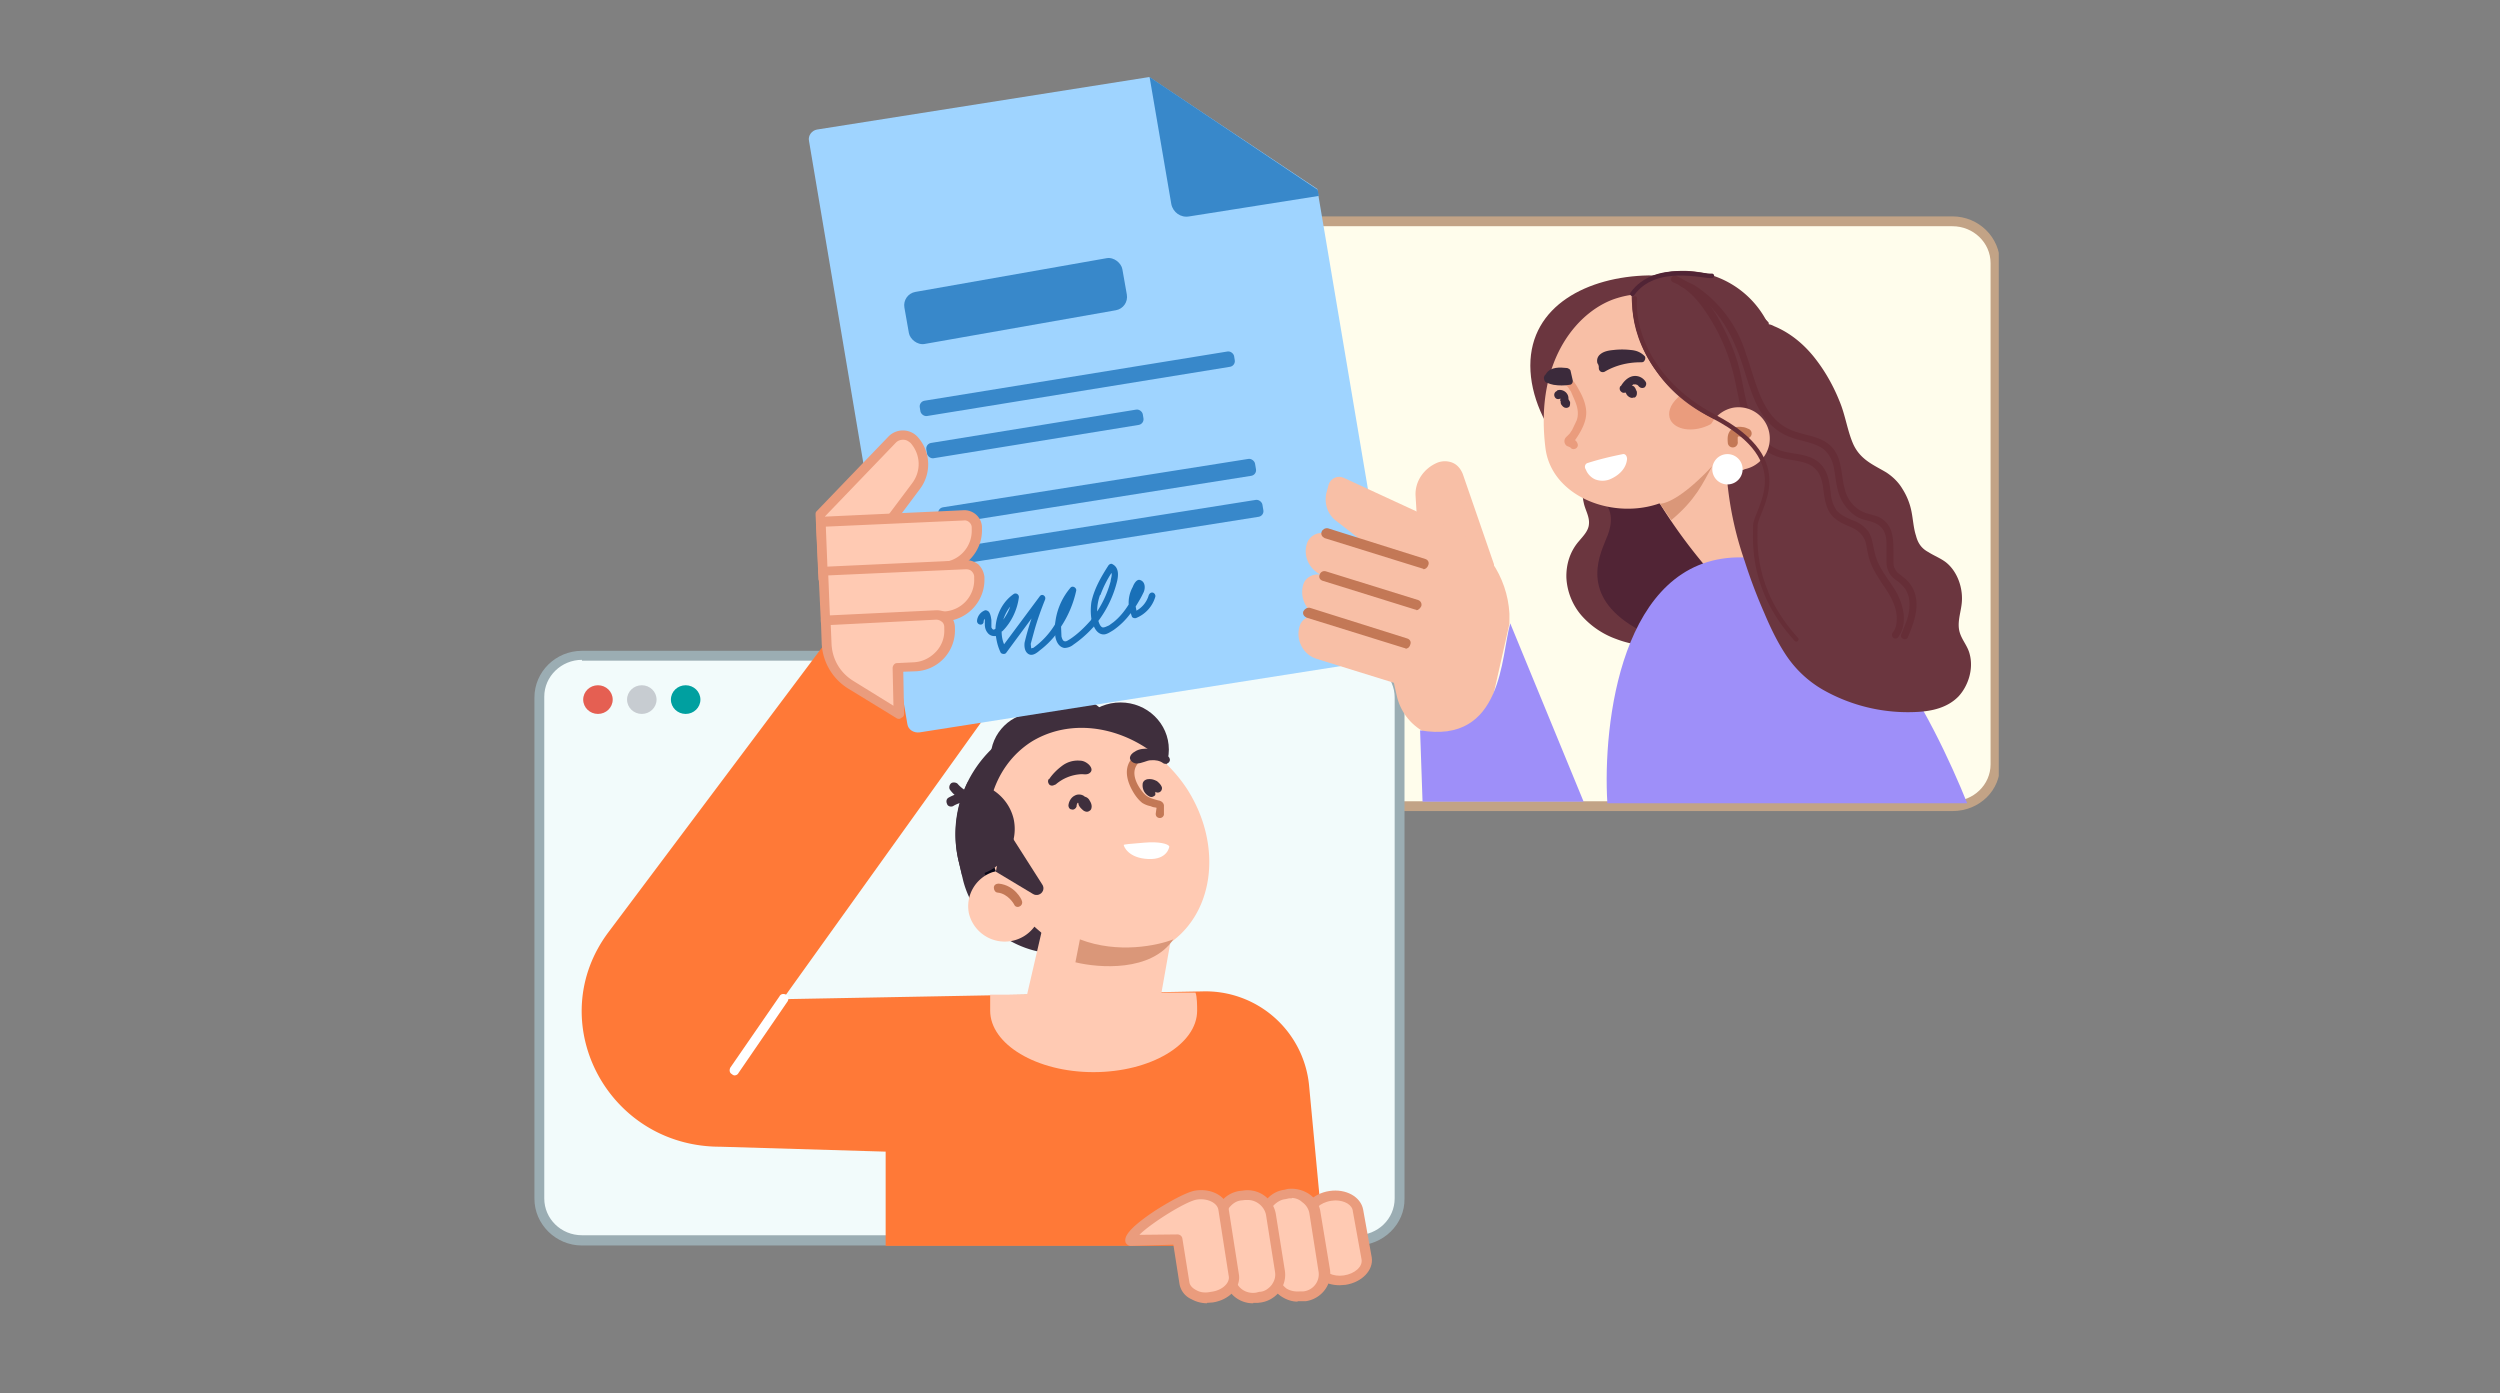 <svg xmlns="http://www.w3.org/2000/svg" width="610" height="340" fill="none">
  <rect width="100%" height="100%" fill="#808080" stroke="none"/>
  <g clip-path="url(#a)">
    <path fill="#FFFDEC" d="M476.4 196.7h-189c-5.8 0-10.5-4.5-10.5-10.2V64.2c0-5.7 4.7-10.2 10.5-10.2h189c5.8 0 10.5 4.5 10.5 10.2v122.3c0 5.7-4.7 10.2-10.5 10.2Z"/>
    <path fill="#C2A386" d="M476.4 197.9h-189c-6.4 0-11.7-5.1-11.7-11.4V64.2c0-6.3 5.3-11.4 11.7-11.4h189c6.4 0 11.6 5.1 11.6 11.4v122.3c.2 6.3-5 11.4-11.6 11.4Zm-189-142.7c-5.1 0-9.3 4-9.3 9v122.3c0 5 4.2 9 9.3 9h189c5.1 0 9.3-4 9.3-9V64.2c0-5-4.2-9-9.3-9h-189Z"/>
    <path fill="#F2FBFB" d="M331 302.7H142c-5.8 0-10.4-4.5-10.4-10.2V170.2c0-5.7 4.6-10.2 10.4-10.2h189c5.9 0 10.5 4.5 10.5 10.2v122.3c.1 5.7-4.6 10.2-10.5 10.2Z"/>
    <path fill="#9BADB3" d="M331 303.9H142c-6.4 0-11.6-5.2-11.6-11.4V170.2c0-6.3 5.2-11.4 11.6-11.4h189c6.5 0 11.7 5.1 11.7 11.4v122.3c.1 6.2-5.2 11.4-11.7 11.4ZM142 161c-5 0-9.2 4-9.2 9v122.4c0 5 4.1 9 9.2 9h189c5.2 0 9.3-4 9.3-9V170.2c0-5-4.1-9-9.3-9H142Z"/>
    <path fill="#FF7937" d="m219.6 132.6-71.1 94.8c-16.3 21.7-.4 52.4 27.2 52.4l40.4 1.2v23h107l-3.7-39.3a25.4 25.4 0 0 0-26.1-22.8L191 243.8l52.3-73-23.8-38.2Z"/>
    <path fill="#fff" d="M179.2 262.4a1 1 0 0 1-.6-.3c-.6-.3-.7-1-.4-1.6l12-17.4c.3-.6 1-.7 1.6-.4.6.4.7 1 .4 1.6l-12 17.5c-.2.4-.6.6-1 .6Z"/>
    <path fill="#3F2F3D" d="m275.4 229.5-11.2 2.6c-12.8 3-26-4.7-29.2-17.3l-1-4.3c-4-15.8 6-31.7 22.2-35.5l2.3 4a19 19 0 0 1 22.9 13.6l4.9 19.7c2 7.5-2.9 15.3-10.9 17.2Z"/>
    <path fill="#FFCAB3" d="M241.6 242.7h9l8.7-37.6 29.6 6.1-5.5 31h8.3c.4 1 .4 3.3.4 4.4 0 8.2-11.3 15-25.3 15-13.9 0-25.2-6.8-25.2-15v-3.9Z"/>
    <path fill="#3F2F3D" d="M253.1 196.1c6.4 0 11.5-5 11.5-11.1 0-6.2-5.1-11.2-11.5-11.2-6.3 0-11.4 5-11.4 11.2 0 6.1 5.1 11.1 11.4 11.1Z"/>
    <path fill="#3F2F3D" d="M253.9 179a24.9 24.9 0 0 0-16 28.5 17 17 0 0 0 10.2.5c9.3-2.2 15-11 13-19.6-1.2-4-3.8-7.3-7.2-9.4Z"/>
    <path fill="#080717" d="M239.6 195.9a24.8 24.8 0 0 0 12.7 30c2.9-1.8 5.3-4.2 6.8-7.5 4-8.3.7-18.2-7.5-22-4-1.7-8.2-1.8-12-.5ZM260.7 196.5c6.3 0 11.4-5 11.4-11.2 0-6.2-5.1-11.2-11.4-11.2-6.4 0-11.5 5-11.5 11.2 0 6.2 5.1 11.2 11.5 11.2Z"/>
    <path fill="#3F2F3D" d="M273.4 194.4c6.5 0 11.8-5.2 11.8-11.5 0-6.4-5.3-11.5-11.8-11.5-6.5 0-11.8 5.1-11.8 11.5 0 6.3 5.3 11.5 11.8 11.5Z"/>
    <path fill="#3F2F3D" d="M272 178.6a11.5 11.5 0 0 1-8.7 13.8 11.8 11.8 0 0 1-14.2-8.5 11.5 11.5 0 0 1 8.7-13.8 11.8 11.8 0 0 1 14.2 8.5ZM232 196.8c-.3 0-.8-.2-.9-.6-.3-.6-.2-1.3.4-1.6.2-.1 4.3-2.6 8-.3.7.3.8 1 .4 1.6-.3.6-1 .7-1.6.3-2.5-1.5-5.6.4-5.6.4a1 1 0 0 1-.6.2Z"/>
    <path fill="#3F2F3D" d="M238 196a8 8 0 0 1-6.2-3.3c-.3-.4-.2-1.2.3-1.6.4-.3 1.3-.2 1.6.2 0 0 2.3 2.8 5.2 2.3.6-.2 1.3.2 1.4.9.1.6-.4 1.3-1 1.4H238Z"/>
    <path fill="#FFCAB3" d="M289.7 192.6c-9-13.8-25.8-19-37.9-11.7-10 6.3-13.4 19.5-8.8 31.7l-.8.2a8.8 8.8 0 0 0-5.8 10 9 9 0 0 0 16 3.3c9.2 8.5 22.2 10.7 31.8 4.8 12-7.2 14.4-24.3 5.5-38.3Z"/>
    <path fill="#3F2F3D" d="m245 201.2 9.3 14.6c.3.4.4 1 .2 1.5-.4 1-1.6 1.4-2.5.8l-9-5.4 2-11.5Z"/>
    <path fill="#C37856" d="M248.4 221.3c-.5 0-.8-.2-1-.7 0 0-1.4-2.5-3.9-2.8-.7 0-1-.7-1-1.2 0-.7.6-1 1.2-1 3.9.4 5.6 3.9 5.6 4.1.3.6 0 1.3-.6 1.5l-.3.1Z"/>
    <path fill="#3F2F3D" d="M236.1 190.9c-2.8 6-3.8 12.8-2.1 19.6l.8 3.3c1.2 0 2.5 0 3.8-.3a11.5 11.5 0 0 0 8.7-13.8c-1.3-5.2-6-8.7-11.2-8.8Z"/>
    <path fill="#FFCAB3" d="m333.5 306.9-2.1-11.6c-.4-2.5-3.5-4.1-6.8-3.5-3.3.4-5.7 2.9-5.4 5.3l2.2 11.6c.3 2.5 3.4 4.1 6.8 3.5 3.3-.4 5.7-2.8 5.3-5.3Z"/>
    <path fill="#EA9C7D" d="M326.9 313.6c-3.5 0-6.3-1.8-6.8-4.6l-2.2-11.7c-.4-3 2.4-6.1 6.5-6.7 4-.6 7.6 1.4 8.2 4.5l2.1 11.7c.5 3.1-2.4 6.1-6.4 6.7l-1.4.1Zm-1.1-20.7-1 .1c-2.7.4-4.7 2.3-4.4 4l2.2 11.6c.2 1.8 2.7 3 5.3 2.6 2.7-.4 4.7-2.2 4.3-4l-2.1-11.6c-.1-1.6-2-2.7-4.3-2.7Z"/>
    <path fill="#FFCAB3" d="m323 309.8-2.2-13.8c-.5-3-3.5-5.2-6.6-4.7l-.8.1a5.6 5.6 0 0 0-4.8 6.4l2.3 13.8c.5 3 3.5 5.2 6.6 4.7l.8-.1a5.7 5.7 0 0 0 4.8-6.4Z"/>
    <path fill="#EA9C7D" d="M316.6 317.6c-1.4 0-2.8-.5-4-1.3a6.4 6.4 0 0 1-2.8-4.4l-2.2-13.9c-.6-3.7 2-7.2 5.8-7.7l.8-.2c1.8-.2 3.7.2 5.3 1.3 1.5 1 2.5 2.7 2.7 4.4l2.3 13.9c.6 3.7-2 7.2-5.9 7.8h-2Zm-1.4-25.2h-.7l-.9.2c-1.1.1-2.2.8-3 1.7-.6 1-.9 2.1-.8 3.3l2.3 13.8c.1 1.2.8 2.2 1.8 3 1 .6 2.1.8 3.3.7h.8a4.2 4.2 0 0 0 3.7-5l-2.2-14a4.2 4.2 0 0 0-1.8-2.8c-.6-.6-1.6-1-2.5-1Z"/>
    <path fill="#FFCAB3" d="m312.3 310.1-2.2-13.8c-.5-3-3.5-5.1-6.6-4.6h-.8a5.6 5.6 0 0 0-4.8 6.5l2.3 13.8c.5 3 3.4 5.1 6.5 4.6h.9a5.6 5.6 0 0 0 4.7-6.5Z"/>
    <path fill="#EA9C7D" d="M305.8 318a7 7 0 0 1-7-5.8l-2.2-13.8c-.6-3.7 2-7.2 5.8-7.8l.9-.1a7 7 0 0 1 8 5.7l2.2 13.8c.6 3.7-2 7.2-5.8 7.8l-.8.1h-1.1Zm-1.3-25.2h-.7l-.9.1c-1.2.1-2.2.8-3 1.8-.7 1-.9 2-.8 3.2l2.3 13.9c.3 2.4 2.6 4 5.1 3.6l.8-.2c1.2 0 2.3-.8 3-1.7.7-1 1-2 .8-3.2l-2.2-13.9c-.4-2-2.3-3.6-4.4-3.6Z"/>
    <path fill="#FFCAB3" d="m301.1 311.2-2.5-16c-.3-2.5-3.4-4.1-6.8-3.5-3.3.4-16.4 8.6-16 11l11.5-.4L289 313c.3 2.5 3.4 4 6.8 3.5 3.3-.3 5.7-2.7 5.3-5.2Z"/>
    <path fill="#EA9C7D" d="M294.5 318a8 8 0 0 1-3.8-1 5 5 0 0 1-2.9-3.7l-1.5-9.6-10.4.3c-.6 0-1.2-.5-1.3-1-.1-.8-.4-2.5 7.1-7.5 3.4-2.2 7.9-4.7 10-5 4-.6 7.5 1.4 8.1 4.5l2.5 16c.5 3.2-2.4 6.2-6.4 6.8l-1.4.1Zm-7.2-16.8c.6 0 1.1.4 1.2 1l1.7 10.6c.1.8.7 1.5 1.7 2 1 .6 2.3.7 3.6.4 2.7-.3 4.7-2.2 4.3-3.9l-2.5-16c-.2-1.8-2.7-3-5.3-2.6-2.8.5-11.2 5.8-14 8.6l9.3-.1Z"/>
    <path fill="#9FD4FF" d="M321.4 46 340.3 158c.2 1.3-.8 2.5-2.2 2.8l-113.7 17.9c-1.5.2-2.8-.7-3-2l-24-142.3c-.3-1.3.7-2.6 2-2.8l81-12.8 41 27.3Z"/>
    <path fill="#3888CA" d="m321.8 47.8-31.6 5c-2.1.4-4-1-4.4-3l-5.3-31 41 27.5.3 1.5Z"/>
    <rect width="77.4" height="3.8" fill="#3888CA" rx="1.4" transform="matrix(.991 -.161 .159 .983 224.2 98)"/>
    <rect width="53.3" height="3.8" fill="#3888CA" rx="1.4" transform="matrix(.991 -.161 .16 .983 225.8 108.3)"/>
    <rect width="78" height="4.2" fill="#3888CA" rx="1.4" transform="matrix(.991 -.157 .166 .982 230.5 134)"/>
    <rect width="78" height="4.2" fill="#3888CA" rx="1.4" transform="matrix(.991 -.157 .166 .982 228.7 124)"/>
    <path fill="#1970B8" d="M238.4 151.4a3 3 0 0 1 2-2.5c.3 0 .6.1.9.4.4.6.5 1.3.6 2v1.8c.2.3.3.6.7.5l.3-.2c.1-3.3 1.7-6.6 4.5-8.5.6-.3 1.3.2 1.2.9-.4 3-1.8 6-4 8.2l-.2.1c0 1.1.2 2.2.6 3.1l8.7-11.7c.3-.4.7-.4 1-.2.4.3.4.7.3 1-1 2.5-1.9 5-2.6 7.5l-.9 3.3.1 1c0 .2.2 0 .5 0a19.5 19.5 0 0 0 5.3-5.7l.2-1.3a16 16 0 0 1 3.6-7.7c.5-.6 1.5 0 1.4.7a26 26 0 0 1-3.7 8.8l.1 2.4c.1.4.3 1 .6 1.1.5.3 1-.2 1.4-.4 2-1.3 3.7-3 5.2-4.7l.1-.3c-.2-1.3-.2-2.7 0-4.1.7-3.3 2.4-6.2 4.2-9 .2-.2.6-.5 1-.2 1.5.8 1.4 2.6 1.1 4a26.9 26.9 0 0 1-4.6 9.8c.2.6.5 1.5 1.1 1.6.5 0 1-.3 1.5-.5l1.1-.8c1.5-1.2 2.7-2.7 3.7-4.3a8 8 0 0 1 1-4.3c.2-.6.9-1.9 1.7-1.7 1.5.4 1.4 2.3.8 3.3-.5 1.1-1.2 2.2-1.8 3.2l.2 1a6.3 6.3 0 0 0 3-3.8c.2-.4.5-.7 1-.6.4.1.7.6.6 1a8 8 0 0 1-4.7 5.2c-.3.1-.8 0-1-.3l-.3-.9a17.8 17.8 0 0 1-4.3 4.2c-.7.4-1.5 1-2.3 1-1.2 0-2-1-2.4-2 0 .2-.2.3-.3.4a27.5 27.5 0 0 1-4.7 4.1c-.6.5-1.4.8-2.2.8-1.3-.2-2-1.5-2.2-2.8v-.3a21.4 21.4 0 0 1-3.8 3.7c-.8.7-2 1.6-3 .7-.7-.6-.8-1.7-.7-2.6a63.8 63.8 0 0 1 1.7-5.9l-6.2 8.4c-.3.4-1 .3-1.3 0-.7-1.4-1-2.7-1.2-4.1h-.4a2 2 0 0 1-1.7-.9c-.4-.5-.6-1.2-.6-1.9V151c-.2.2-.3.4-.3.8-.2 1-1.7.7-1.6-.4Zm30-6.2a12 12 0 0 0-.7 4 25.6 25.6 0 0 0 3.3-7.4c0-.5.4-1.4.2-2a26.4 26.4 0 0 0-2.7 5.4Zm-23.6 6c.7-1 1.3-2 1.7-3.2-.8 1-1.3 2-1.7 3.2Z"/>
    <path fill="#FFCAB3" d="m200.9 141.1-.7-15.7 17.5-18.2c1.4-1.5 3.9-1.5 5.3.1a9 9 0 0 1 .5 11.4l-13.7 18.2-9 4.2Z"/>
    <path fill="#EA9C7D" d="m200.9 142.3-.6-.1c-.4-.3-.6-.6-.6-1l-.7-15.6c0-.4 0-.6.3-.9l17.5-18.2a4.9 4.9 0 0 1 7.1.1 10 10 0 0 1 .5 12.8l-13.6 18.2-.5.4-8.8 4.2-.6.1Zm.4-16.4.8 13.4 6.9-3.3 13.5-18c2.3-3 2.2-7-.3-9.9-.5-.4-1-.8-1.8-.8-.7 0-1.3.2-1.8.7l-17.3 18Z"/>
    <path fill="#FFCAB3" d="M238.4 129v-.4c-.1-1.6-1.6-3-3.2-3l-34.8 1.7.6 12.3 28.8-1.3a9 9 0 0 0 8.6-9.3Z"/>
    <path fill="#EA9C7D" d="M200.9 140.8c-.3 0-.6-.1-.9-.4a1 1 0 0 1-.3-.8l-.6-12.3c0-.6.5-1.2 1.2-1.2l34.7-1.6a4.3 4.3 0 0 1 4.6 4v.5c.2 5.6-4.2 10.3-9.8 10.5l-29 1.3Zm.6-12.3.4 10 27.7-1.3a7.7 7.7 0 0 0 7.5-8v-.5c0-1-1-1.9-2-1.7l-33.6 1.5Z"/>
    <path fill="#FFCAB3" d="M239 141.1v-.4c-.1-1.7-1.6-3-3.2-3l-34.8 1.7.6 12.3 28.8-1.3a9 9 0 0 0 8.6-9.3Z"/>
    <path fill="#EA9C7D" d="M201.5 152.9c-.6 0-1.2-.5-1.2-1l-.6-12.4c0-.3.1-.6.3-.8.3-.2.5-.4.9-.4l34.7-1.6c1.2-.1 2.3.4 3.1 1 .9.9 1.3 1.8 1.5 3v.4c.2 5.6-4.2 10.3-9.8 10.5l-29 1.3Zm.6-12.5.4 10 27.7-1.2a7.7 7.7 0 0 0 7.5-8v-.5c0-.5-.3-1-.6-1.3-.4-.4-.9-.5-1.5-.5l-33.5 1.5Z"/>
    <path fill="#FFCAB3" d="M231.8 153.5v-.5c0-1.6-1.5-3-3.2-3l-27 1.4.2 5.8c.3 4 2.4 7.8 6 10l11.6 7-.2-11.3 4-.3a9 9 0 0 0 8.6-9.1Z"/>
    <path fill="#EA9C7D" d="M219.3 175.4a1 1 0 0 1-.6-.2l-11.6-7.1a13.7 13.7 0 0 1-6.6-11l-.2-5.7c0-.4 0-.6.3-.9.3-.2.5-.3.9-.3l27-1.3c1.2 0 2.3.4 3 1 1 .9 1.4 1.8 1.5 3v.4a10 10 0 0 1-9.7 10.5l-2.9.1.2 10.2c0 .5-.2.9-.6 1-.3.3-.6.3-.7.3Zm-16.6-22.9.2 4.7c.2 3.7 2.1 7 5.4 9l9.7 6-.2-9.2c0-.6.5-1.2 1-1.2l4.1-.2c2.1-.1 4-1 5.5-2.6a7.4 7.4 0 0 0 2-5.5v-.5c0-.5-.2-1-.6-1.3-.4-.3-.8-.5-1.4-.5l-25.7 1.3Z"/>
    <path fill="#F8BFA6" d="m363.3 138-7.6-22a3.3 3.3 0 0 0-4.5-2 7.2 7.2 0 0 0-4.6 7l.5 8.2 16.2 8.8Z"/>
    <path fill="#F8BFA6" d="M363.3 139.2c-.2 0-.4 0-.6-.2l-16.2-8.8c-.3-.2-.6-.6-.6-1l-.5-8.2c-.2-3.5 2-6.7 5.3-8.1a5 5 0 0 1 3.7 0c1.2.5 2 1.5 2.5 2.7l7.6 22c.1.5 0 1-.4 1.3l-.8.3Zm-15-10.7 12.9 7-6.7-19.1c-.2-.6-.6-1-1.2-1.3-.6-.2-1.2-.2-1.8 0-2.4 1-4 3.4-3.7 5.8l.5 7.6Z"/>
    <path fill="#F8BFA6" d="m353.9 128.6-26-12c-1.5-.7-3.2.1-3.7 1.6l-.4 1.5c-.9 2.8 0 5.9 2.5 7.6l6.3 4.9.2 1-9.2-3c-2-.6-4.1.5-4.7 2.4-1 3 .5 6.2 3.3 7.6-1.8-.3-3.7.7-4.2 2.4-.9 3 .5 6.2 3.3 7.7-1.8-.3-3.7.7-4.2 2.5-1 3.3.8 7 4.3 8l18.7 5.8.7 3.1c.8 3.7 3.2 7 6.7 8.9h3.8c6.4.3 12-4 13.3-10l3.7-16.4v-2.5c-.5-9-6-17.2-14.4-21.1Z"/>
    <path fill="#C37856" d="m345.6 148.8-.4-.1-22.5-7c-.6-.2-1-.8-.7-1.5.2-.6.8-1 1.5-.8l22.5 7c.6.2 1 .8.8 1.5-.3.6-.8 1-1.2 1ZM347.3 138.8l-.3-.1-23.8-7.4c-.6-.3-1-.9-.7-1.6.2-.5.8-.9 1.5-.8l23.8 7.5c.6.2 1 .8.7 1.5-.2.6-.7 1-1.2 1ZM343 158.2l-.4-.1-23.8-7.4c-.6-.3-1-.8-.8-1.5.3-.6.9-1 1.6-.9l23.8 7.5c.6.2 1 .8.7 1.5-.2.7-.7 1-1.2 1Z"/>
    <path fill="#9E8FF9" d="m386.4 195.6-17.9-43.5c-2.3 8-1.7 29.6-22 26.1l.6 17.4h39.3Z"/>
    <ellipse cx="145.9" cy="170.7" fill="#E55F52" rx="3.6" ry="3.5"/>
    <ellipse cx="156.6" cy="170.7" fill="#C7CCD1" rx="3.6" ry="3.5"/>
    <ellipse cx="167.3" cy="170.7" fill="#00A0A0" rx="3.6" ry="3.5"/>
    <rect width="54" height="12.9" x="220.1" y="71.8" fill="#3888CA" rx="3.3" transform="rotate(-10 220.1 71.8)"/>
    <path fill="#3F2F3D" d="M262.3 194.1c.7-.4 1.8-.3 2.4.3.5.1 1 .5 1.2 1 .3.4.6 1.2.4 1.8 0 .2-.2.5-.4.6-.5.4-1 .3-1.5 0-.5-.4-1-.9-1.2-1.4l-.1-.5h-.2v.1l-.1.1v.2h-.1v.4c-.1.5-.7 1-1.2.8-.5 0-.8-.5-.8-1 .1-1 .7-2 1.6-2.4ZM278.8 191.4c0-.5.3-.9.7-1.1.4-.2.7-.2 1-.2.7 0 1.2.2 1.8.5.5.4 1 .9 1.2 1.5.1.4-.1 1-.6 1.2a1 1 0 0 1-1-.1v.7c0 .2-.4.4-.6.5a1 1 0 0 1-.7 0 3 3 0 0 1-1.8-3ZM256 190.1c.8-1.2 1.9-2.3 3.1-3.2a6.3 6.3 0 0 1 4.4-1.3c.7 0 1.4.3 2 .8.6.5 1.3 1.5.4 2.2-.6.5-1.4.3-2 .3a10.3 10.3 0 0 0-6.3 2.5l-.5.2a1 1 0 0 1-1-.1c-.4-.4-.5-1-.2-1.4Z"/>
    <path fill="#C37856" d="M276 185.3c.7-1 2.2.2 1.5 1.2-1.7 2.2 0 5.3 1.6 7.1 1 1.1 2.2 1.3 3.5 1.7.7.1 1.3.5 1.4 1.2v2.3c-.3 1.2-2.1 1-2-.3l.2-1.4-.4-.1c-.4 0-.8-.2-1.1-.3a6 6 0 0 1-2-.8c-1-.8-1.8-1.9-2.4-3-1.3-2.3-2.1-5.3-.3-7.6Z"/>
    <path fill="#3F2F3D" d="M276.9 183.4c1-.7 2.4-.8 3.7-.7 1.3 0 2.5.5 3.6 1.1l.2.1.1.1c.2.2.4.4.4.6h.2c.4.4.5 1 .1 1.4-.3.4-1 .5-1.4.2-.8-.6-1.9-.8-3-.7-.5 0-1 .2-1.6.4-.6.2-1.2.4-2 .4-.7-.1-1.4-.6-1.5-1.3 0-.7.6-1.3 1.2-1.6Z"/>
    <path fill="#fff" d="M285.3 206.5c-.3-.6-2.5-1.2-6-.9-3.5.3-5.2.4-5.1.6 0 .3 1.1 3.2 6 3.4 4.7.2 5.1-3 5.1-3v-.1Z"/>
    <path fill="#DA9779" d="M263.5 229.2c9.3 3.6 19 1.5 22.8 0-5.4 8-18.2 7-23.9 5.6l1.1-5.6Z"/>
    <path fill="#6B363F" d="M444.9 123.1c-.2 4.2-1.7 7.9-3.8 11.4-2 3-4.2 6-6.6 8.7a45 45 0 0 1-18.2 12.4c-7 2.4-15 3-22 .3a20.5 20.5 0 0 1-8.4-5.7 15.3 15.3 0 0 1-3.7-9.2c-.1-3.3.9-6.5 3.1-9 1-1.2 2.3-2.5 2.4-4.1.2-1.9-1-3.6-1.3-5.4-.8-3.3.4-6.9 2.8-9.2 1.2-1.2 2.6-2 4-2.8 1.4-.9 2.5-2 3-3.6s.3-3.3.2-5c0-1.7-.2-3.4.2-5.1A12.2 12.2 0 0 1 403 88a39 39 0 0 1 10-2.8c3.4-.5 7-.4 10.3.4 3.5.8 6.6 2.5 9 5 2.8 2.6 4.8 5.8 6.9 9 1 1.7 2.1 3.4 2.9 5.2.8 1.9 1.3 3.8 1.7 5.8l.7 6.2c.2 2 .4 4.2.3 6.3Z"/>
    <path fill="#6B363F" d="M431.7 95.7c0 14.7-14.9 24.7-29.5 24.7-14.7 0-28.8-16.5-28.8-31.2s14.1-21.7 28.8-22c15.3-.2 29.5 13.8 29.5 28.5Z"/>
    <path fill="#512435" d="M405.8 70c-6.2 3-13.6 5.5-14.6 12.7-.9 7.2 5.1 21.3 1.8 25.5-3.3 4-5.9 10-2.5 13.2 3.4 3.1 3 6.6 1.2 10.6-1.6 4-6.2 14.1 8.6 21.9 14.8 7.7 35.6-12.2 35.3-13.4-.3-1.3 2.7-49.8 1.7-50.9-.9-1.1-31.5-19.6-31.5-19.6Z"/>
    <path fill="#F8BFA6" d="M420.7 143.3a131.2 131.2 0 0 1-15.5-20.1l-1.6-2.2 18-20.7s13 21.8 16.5 22.9c0 0-5.4 6.8-17.4 20Z"/>
    <path fill="#F8BFA6" d="M421.5 99.4c1.4-4 1.6-8.5.2-13a21.8 21.8 0 0 0-27-13.7c-8.9 2.6-20.4 14.3-17.6 36.7 1.5 11.5 15.7 17.2 27 13.7 6-1.9 10.7-6 13.2-11.2 2 2.7 5.7 4 9.1 3 4.4-1.4 6.8-6 5.5-10.3-1.4-4-6-6.5-10.4-5.2Z"/>
    <path fill="#DA9779" d="M417.8 113.7c-2.3 4.2-4 8.2-10 13.2l-2.8-4c1.9 0 6.3-2.2 12.8-9.2Z"/>
    <path fill="#EA9C7D" d="M407.6 102.5c1.3 2.4 5.3 3 9 1.4 3.6-1.6 5.6-4.8 4.4-7.2-.6-1-1.1-1.2-2.5-1.5-2.5.5-4.5-.6-6.5-.6-.8.2-2 1.8-2.7 2.5-1.8 1.7-2.5 3.7-1.7 5.4Z"/>
    <path fill="#3B2A3B" d="M396.5 94.6c0-.1 0-.2.2-.3l.2-.2.5-.2h.4c.2 0 .3 0 .5.2l.4.2.3.4.4.9v.4a1.2 1.2 0 0 1-.5 1h-.3l-.4.1-.4-.1a2 2 0 0 1-.8-.6l-.2-.3c0-.2-.2-.3-.3-.5v-1ZM379.9 95.3c.8-.4 1.9 0 2.4.7.3.4.4.8.4 1.2v.2l.4.7v.5l-.1.5a1 1 0 0 1-1 .4c-.3 0-.7-.3-.9-.6-.2-.2-.3-.5-.3-.8v-.2c-.2-.2-.1-.4 0-.6h-.2a1 1 0 0 1-.8 0 1 1 0 0 1-.5-.6 1 1 0 0 1 .6-1.3Z"/>
    <path fill="#3B2A3B" d="M395.5 94.2c.6-1 1.4-1.9 2.5-2.3a3 3 0 0 1 3.5 1.2c.3.4.2 1-.2 1.4-.5.3-1.1.2-1.5-.3 0-.1-.1-.2 0 0l-.3-.3h-.2v-.1h-.8l-.1.1-.3.2-.2.2v.1l-.9 1c-.3.5-1 .6-1.4.2a1 1 0 0 1-.2-1.4ZM389.7 88.2c0 .3.1.5.3.8l.1.4c0 .4 0 .8.2 1 .3.5 1 .5 1.4.2 2.6-1.5 5.6-2.2 8.6-2.2.4 0 .8 0 1-.5.2-.3.2-.8 0-1-1-1-2.1-1.4-3.4-1.5a18 18 0 0 0-4.2 0c-1.1.1-2.4.3-3.3 1.1a2 2 0 0 0-.7 1.7Z"/>
    <path fill="#EA9C7D" d="M383.1 95.3c-.3-.6-.7-1.2-1.4-1.5-1.2-.5-.4-2.3.8-1.8 1.4.6 2.1 1.9 2.8 3.2.8 1.4 1.5 3 1.7 4.7.2 1.7-.3 3.3-1 4.7a19.4 19.4 0 0 1-1.7 2.8c.3.2.5.5.6.8.5 1.1-1.1 1.9-1.7 1l-.4-.2c-.3-.1-.6-.2-.8-.5-.5-.7-.3-1.5.3-2l.7-.7.6-.9 1.1-2.3c.6-1.7.2-3.4-.5-5l-1-2.3Z"/>
    <path fill="#3B2A3B" d="m377.2 93.3 1.1.4.8.2c1.3.2 2.6.2 3.8 0 .7 0 1-.7.8-1.3l-.5-2.2c-.1-.3-.5-.5-.8-.6-1.8-.2-4-.3-5.1 1.3l-.1.2c-.3.2-.4.5-.5.8 0 .5.2 1 .5 1.2Z"/>
    <path fill="#fff" d="m386.8 114.3.2.4c.4 1 1.3 1.9 2.3 2.3a5 5 0 0 0 3.4 0c2.2-.9 4.1-2.6 4.3-5 0-.7-.4-1.3-1-1.2-3 .6-5.9 1.3-8.7 2.2-.5.2-.7.8-.5 1.3Z"/>
    <path fill="#9E8FF9" d="M424 136c-28.4.5-33 40.5-31.8 60H480c-8-19.8-27.6-60.4-56-60Z"/>
    <path fill="#6B363F" d="M433.2 84.2a23 23 0 0 1-6 21l-3-.7c-8-2.4-15.3-7-20.1-14a32 32 0 0 1-5.9-20.7 22.5 22.5 0 0 1 7.7-3.2 23 23 0 0 1 27.3 17.6Z"/>
    <path fill="#6B363F" d="M480.6 159.6c-.5-2-1.8-3.3-2.4-5.2-.7-2.2.1-4.5.4-6.7.6-4-1-8.3-3.8-10.5-1.3-1-2.9-1.6-4.3-2.5-1.5-.8-2.5-2-3-4-.6-1.8-.7-3.9-1.1-5.9a16 16 0 0 0-2.2-5.5c-1-1.7-2.4-3-3.9-4-3-1.8-6.2-3-8-6.7-1.5-3.2-2-7.3-3.5-10.8-1.4-3.5-3.3-6.9-5.5-9.8-2.9-3.9-6.5-6.8-10.4-8.4-1.3-.7-1.5-.3-1.3-.7.1-.3-2.2-2.2-.4-.2-.2-.3-.4-.5-.7-.3-.3.2-.2-.3-.4 0-.1-.5-1.2-1.2-1.3-1.7 0-.5-.7 1.6-1 1.7-.5 0 2-1.8 2.1-1.3a6.7 6.7 0 0 0 .2 1.6 18 18 0 0 0-4.1-.5c-.8 0-2-.2-2.5.8-.4 1 .3 1.4.1 2.3-1.3 8.9-2.4 17.8-2.5 26.8a82.6 82.6 0 0 0 4.6 28.8c1.4 4.4 3 8.6 4.8 12.7 1.6 3.8 3.4 7.5 5.6 10.7a27 27 0 0 0 8.7 8 42 42 0 0 0 23.2 5.4c3.4-.2 7.2-1 9.9-3.8 2.3-2.5 3.7-6.6 2.7-10.3Z"/>
    <path fill="#662E37" d="M466.7 143.5c-.4-.8-1-1.5-1.7-2.2l-2-1.6c-.6-.7-1-1.4-1-2.4v-2.5c0-1.8 0-3.5-.5-5.1-.5-1.7-1.8-3-3.4-3.7l-2.8-.8a8 8 0 0 1-5.1-5.6c-1-3.3-.6-7.1-2.8-10-2.3-3-6.2-3.2-9.4-4.3-8.2-2.7-9.4-12-12-19a30.4 30.4 0 0 0-12.7-16.8l-2.4-1.1c-1-.4-1.6 1.2-.6 1.6 6.6 2.5 10.8 8.7 13.4 15 3 6.9 3.7 16 10.6 20.4 1.5 1 3.1 1.5 4.9 2 1.6.4 3.3.8 4.8 1.6 1.4.7 2.4 2 3 3.5.6 1.6.7 3.3 1 5 .3 1.8.7 3.5 1.6 5 1 1.6 2.3 3 3.9 3.8 1.6.8 3.7.8 5.1 2 1.2.9 1.6 2.4 1.7 3.9v5c0 1 .3 2 .8 2.8.5.8 1.2 1.3 1.9 1.8a9 9 0 0 1 1.8 1.8c.5.7.8 1.5 1 2.4.3 2 0 4-.7 5.8l-1.2 3c-.4 1 1.2 1.7 1.6.7 1.6-3.7 3.2-8.1 1.2-12Z"/>
    <path fill="#662E37" d="M463 145c-1.8-3.3-4.6-6.1-5.5-9.9-.5-1.8-.6-3.8-1.6-5.4a8.3 8.3 0 0 0-4-2.8c-1.3-.6-2.8-1.2-3.8-2.4a8.6 8.6 0 0 1-1.4-4.2c-.2-1.7-.4-3.3-1-4.8a6.9 6.9 0 0 0-3.3-3.6c-3-1.5-6.5-1-9.4-2.6-3.2-1.6-5-5-6-8.3-1.4-4-1.8-8.4-3-12.5-1.2-4-3-7.8-5-11.3-2-3.3-4.4-6.5-7.7-8.6-.7-.5-1.6-1-2.4-1.3-1-.4-1.7 1.2-.6 1.6 3.4 1.4 5.9 4.2 7.9 7.2a47 47 0 0 1 7.1 16.6l1.3 6.2c.9 3.7 2.3 7.3 5 10a11 11 0 0 0 4.3 2.6c1.6.5 3.2.7 4.8 1 1.5.3 3 .7 4 1.7 1.2 1 1.7 2.4 2 3.9.5 3 .5 6.6 3.3 8.6 1.2 1 2.8 1.5 4.2 2.2 1.4.7 2.4 1.7 3 3.3.4 1.8.6 3.6 1.3 5.3.7 1.8 1.8 3.4 2.8 5 2 2.8 4 6.1 3.4 9.8-.1.7-.4 1.5-.9 2.1-.6 1 .7 2 1.4 1 2.2-3 1.4-7.2-.2-10.3Z"/>
    <path fill="#F8BFA6" d="M425.6 114.6c-1.6.3-3.2 0-4.6-.6a7.6 7.6 0 0 1-4.2-5.5 7.7 7.7 0 0 1 6-9 7.6 7.6 0 0 1 2.8 15Z"/>
    <path fill="#C37856" fill-rule="evenodd" d="M425 104.2c.6 0 1.1.2 1.5.4a1.2 1.2 0 1 1-.9 2.2l-.9-.3h-.6l-.1.2v1a1.2 1.2 0 1 1-2.4.5c-.1-1-.1-1.8.2-2.5.3-.7.9-1.2 1.5-1.4.6-.2 1.3-.2 1.8-.1Z" clip-rule="evenodd"/>
    <path fill="#fff" d="M421.5 118.2a3.7 3.7 0 1 0 0-7.4 3.7 3.7 0 0 0 0 7.4Z"/>
    <path stroke="#662E37" stroke-linecap="round" stroke-width="1.1" d="M398.9 72.8c-.6 6 2.5 20 19.4 28.9 21 11 10 22.7 10 26.6 0 3.9-1.1 15.5 10 27.7"/>
    <path stroke="#512435" stroke-linecap="round" stroke-width="1.1" d="M417.7 67.3c-1.7.3-13.8-3.4-19.4 4.4"/>
  </g>
  <defs>
    <clipPath id="a">
      <path fill="#fff" d="M0 0h357.3v304H0z" transform="translate(130.4 14)"/>
    </clipPath>
  </defs>
</svg>

